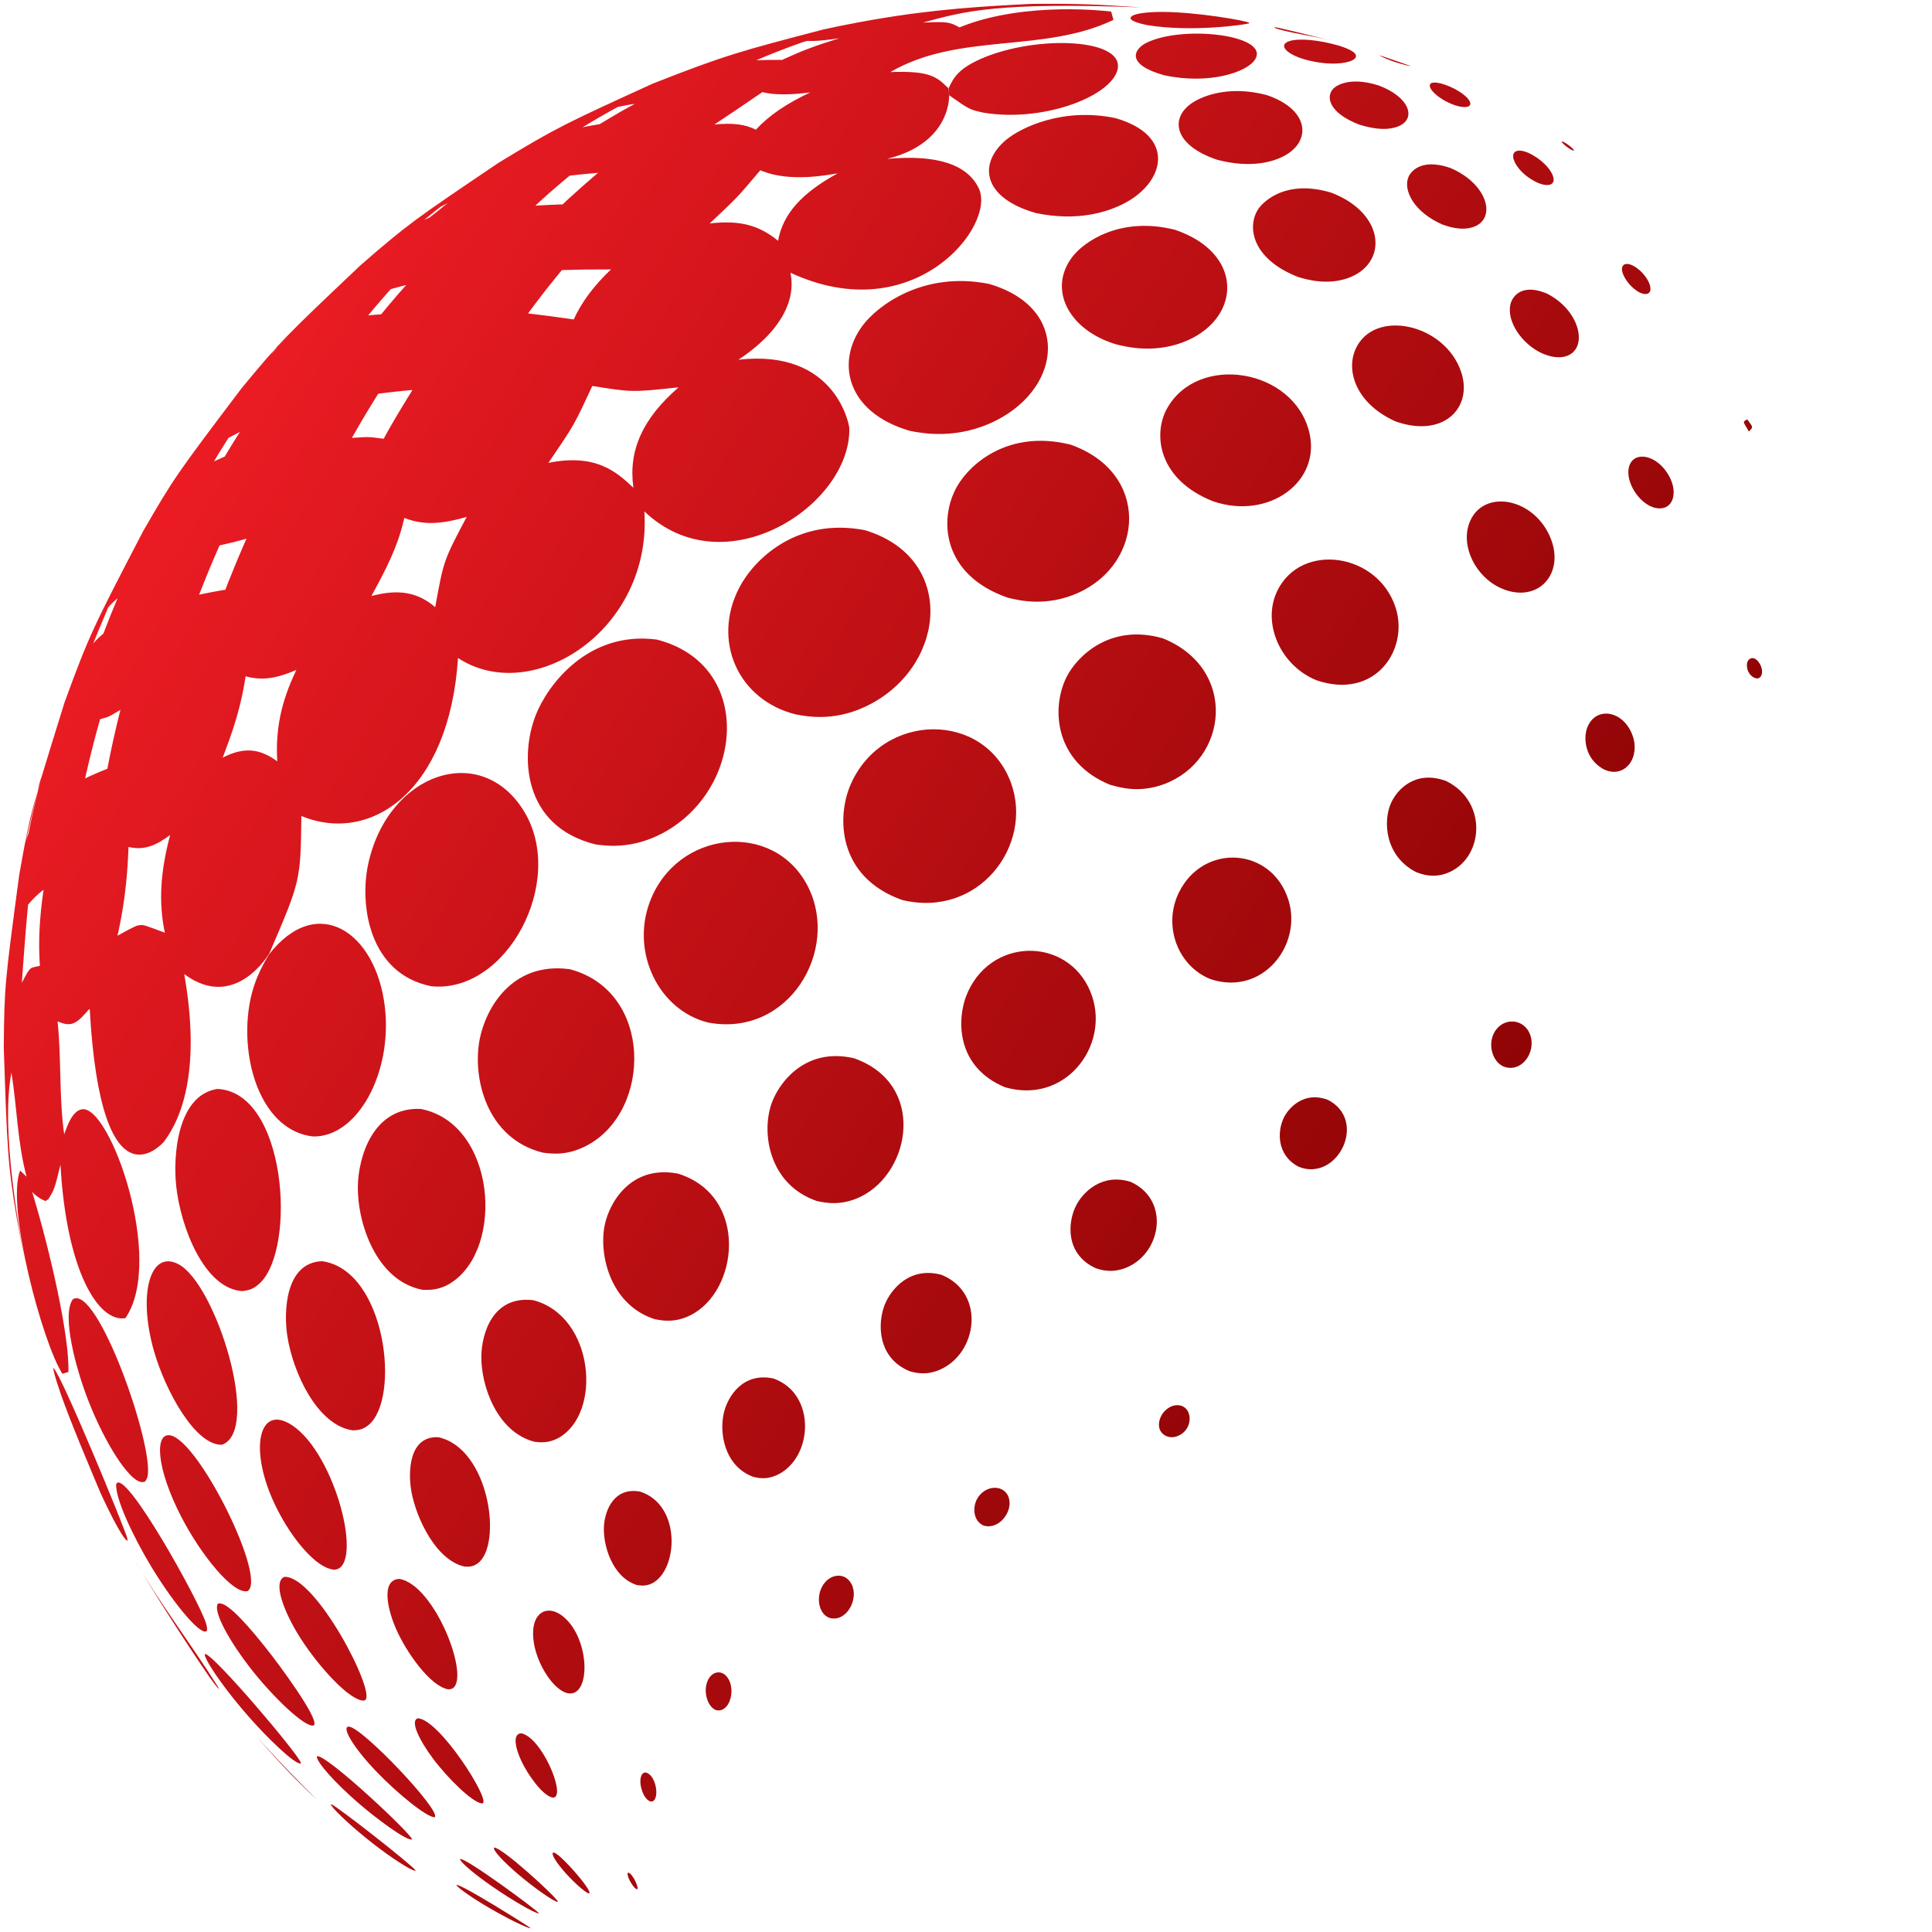 <svg xmlns="http://www.w3.org/2000/svg" xmlns:xlink="http://www.w3.org/1999/xlink" id="Layer_1" x="0px" y="0px" viewBox="0 0 512 512" style="enable-background:new 0 0 512 512;" xml:space="preserve"><style type="text/css">			.st0{clip-path:url(#SVGID_00000166641454778808443960000002834669220998695835_);fill:url(#SVGID_00000101818303381555467280000011990868251918836384_);}</style><g>	<defs>		<path id="SVGID_1_" d="M6.98,336.43c-0.16-0.83-0.3-1.63-0.45-2.44l0.51,2.76L6.98,336.43z M17.09,186.19   c6.55-17.95,7.63-20.02,20.83-45.4c8.21-14.22,8.88-15.11,26.08-37.87c10.46-12.65,11.26-13.4,31.61-32.69   c12.71-11.01,14.05-11.91,36.49-27.07c15.29-9.31,17.71-10.41,40.89-21c19.08-7.51,23.06-8.55,45.18-14.34   c1.41-0.31,2.78-0.6,4.14-0.88l-0.9,0.17c0.24-0.05,0.82-0.16,1.61-0.31c2.84-0.58,5.58-1.09,8.22-1.55   c1.73-0.32,3.01-0.56,3.03-0.57l-2.74,0.52c16.67-2.87,29.63-3.55,41.33-4.15l0.9-0.03c13.21-0.07,16.48,0.15,28.66,0.94   c-38-1.42-46.75,0.98-57.83,4.03c6.69-0.33,7.15-0.09,9.69,1.27c17.4-7.13,39.97-4.22,40.19-4.19c0.18,0.66,0.43,1.54,0.61,2.2   c-18.7,8.95-40.83,3.2-59.13,13.83c10.56-0.42,12.36,1.33,15.34,4.24l0.24,1.69c0,0,0.88,12.8-16.46,17.08   c13.13-1.21,21.32,1.43,24.34,7.85c4.65,9.87-17.25,37.5-49.92,22.32c-0.12,0.43,3.85,11.3-13.78,23.05   c25.71-2.94,29.35,17.24,29.37,18.15c0.46,20.38-33.03,42.4-54.32,22.03c2.11,31.47-29.69,51.8-49.38,38.87   c-2.31,35.56-23.34,49.42-41.51,41.86c-0.21,17.16-0.21,17.16-8.45,36.33c-0.07,0.17-9.11,15.6-22.59,5.58   c4.38,24.95-0.48,37.89-5.33,44.35c-0.17,0.22-16.68,19.59-19.73-35.23c-3.31,3.86-4.65,5.11-8.51,3.4   c1.05,9.95,0.35,20.01,1.75,29.94c0.88-2.48,2.21-6.22,4.71-6.64c7.46-1.26,22.05,40.12,11.52,55.35   c-7.19,1.23-15.66-12.6-17.21-40.66c-1.61,6.55-1.61,6.55-3.21,9.12c0,0,0,0.01-0.01,0.01c0,0-0.01,0-0.73,0.49   c-1.22-0.41-2.72-1.45-3.56-2.43c4.94,16.17,10.01,39.02,9.59,47.74c-0.47,0.14-1.1,0.34-1.57,0.48   c-5.26-8.13-14.99-44.31-11.21-53.87c0.52,0.5,1.2,1.15,1.72,1.64c-2.45-9.04-2.52-18.42-4.03-27.59   c-1.9,9.92-0.71,26.67,3.51,49.76l-2.07-11.12C2.03,308.61,1.87,303.86,1,277.56c0.16-16.26,0.23-16.81,4.11-45.82   c1.76-9.87,2.52-13.96,4.82-22.05l-3.2,13.72c0-0.01,0.01-0.03,0.01-0.04c0.01-0.05,0.03-0.09,0.04-0.14   c0.01-0.05,0.02-0.09,0.04-0.14c0.01-0.05,0.03-0.09,0.04-0.14c0.01-0.05,0.03-0.09,0.04-0.14c0.01-0.05,0.03-0.09,0.04-0.14   c0.01-0.05,0.03-0.09,0.04-0.14c0.01-0.05,0.03-0.09,0.04-0.14c0.01-0.05,0.03-0.09,0.04-0.14c0.01-0.05,0.03-0.09,0.04-0.14   c0.02-0.05,0.03-0.09,0.05-0.14c0.01-0.04,0.03-0.09,0.05-0.14c0.02-0.05,0.03-0.09,0.05-0.14c0.02-0.05,0.03-0.09,0.05-0.14   c0.02-0.04,0.03-0.09,0.05-0.13c0.02-0.04,0.04-0.09,0.05-0.13c0.02-0.04,0.04-0.09,0.05-0.14c0.02-0.04,0.04-0.09,0.05-0.13   c0.02-0.04,0.04-0.09,0.05-0.13c1.06-5.3,2.06-9.62,3.41-14.81C12.4,201.29,14.32,195.1,17.09,186.19z M222,45.93   c-3.47,0.61-12.7,2.24-19.83-0.53c-0.2-0.08-0.47-0.2-0.68-0.28c-6.13,7.26-6.13,7.26-13.41,14.09c7.91-0.89,12.99,0.4,18.12,4.6   C207.47,56.75,212.34,51.24,222,45.93z M200.4,15.97c2.1-0.08,4.26-0.11,6.41-0.1c0.14,0,0.33,0.04,0.46,0   c0.25-0.07,0.56-0.25,0.8-0.36c4.67-2.12,7.26-3.14,14.37-5.38c-2.82,0.42-6.03,0.84-8.43,0.71   C213.46,10.82,206.67,13.29,200.4,15.97z M189.33,32.99c4.95-0.46,8.13-0.06,10.98,1.38c3.49-3.76,7.94-6.81,14.41-9.88   c-2.2,0.27-8.03,1-12.23,0.02c-0.13-0.03-0.3-0.07-0.43-0.11C194.63,29.46,194.63,29.46,189.33,32.99z M145.34,122.66   c12.72-2.55,18.16,2.52,22.52,6.6c-1.39-9.85,2.41-18.31,11.97-26.61c-12.36,1.32-12.36,1.32-22.86-0.37   c-4.76,10.25-4.76,10.25-10.71,19.01C145.98,121.7,145.62,122.25,145.34,122.66z M148.91,71.57c-0.19,0.23-0.38,0.46-0.58,0.7   c-0.19,0.23-0.38,0.47-0.57,0.7c-0.19,0.24-0.38,0.47-0.57,0.71c-0.19,0.24-0.39,0.48-0.58,0.71c-0.19,0.24-0.38,0.48-0.58,0.72   c-0.19,0.24-0.38,0.48-0.58,0.72c-0.19,0.24-0.38,0.48-0.57,0.73c-0.19,0.24-0.38,0.48-0.57,0.73c-0.19,0.24-0.38,0.48-0.57,0.73   c-0.19,0.24-0.38,0.48-0.56,0.73c-0.19,0.24-0.37,0.48-0.56,0.73c-0.18,0.24-0.37,0.48-0.55,0.73c-0.18,0.24-0.36,0.48-0.54,0.72   c-0.18,0.24-0.36,0.48-0.54,0.72c-0.18,0.24-0.35,0.47-0.53,0.71c-0.17,0.24-0.35,0.47-0.52,0.7c4.21,0.49,7.71,0.96,12.1,1.6   c2.07-4.57,5.3-8.91,9.88-13.26C157.15,71.38,153.37,71.43,148.91,71.57z M154.38,33.74c0.09-0.02,0.19-0.04,0.28-0.06   c0.09-0.02,0.19-0.04,0.28-0.06c0.09-0.02,0.19-0.04,0.28-0.06c0.09-0.02,0.19-0.04,0.28-0.06c0.09-0.02,0.18-0.04,0.28-0.05   c0.09-0.02,0.19-0.04,0.28-0.05c0.09-0.02,0.19-0.04,0.28-0.05c0.09-0.02,0.18-0.03,0.28-0.05c0.09-0.02,0.19-0.04,0.28-0.05   c0.1-0.02,0.19-0.03,0.28-0.05c0.09-0.02,0.19-0.04,0.28-0.05c0.09-0.02,0.19-0.03,0.29-0.05c0.09-0.02,0.19-0.03,0.29-0.05   c0.1-0.02,0.19-0.04,0.29-0.05c0.1-0.02,0.2-0.03,0.29-0.05c0.1-0.02,0.2-0.03,0.3-0.05c0.1-0.06,0.2-0.12,0.3-0.18   c0.1-0.06,0.2-0.12,0.3-0.18c0.1-0.06,0.2-0.12,0.3-0.18c0.1-0.06,0.2-0.12,0.3-0.18c0.1-0.06,0.2-0.12,0.3-0.18   c0.1-0.06,0.2-0.12,0.3-0.18c0.1-0.06,0.2-0.12,0.3-0.18c0.1-0.06,0.2-0.12,0.29-0.17c0.1-0.06,0.2-0.12,0.29-0.18   c0.1-0.06,0.2-0.12,0.29-0.17c0.1-0.06,0.19-0.12,0.29-0.17c0.1-0.06,0.19-0.12,0.29-0.17c0.1-0.06,0.19-0.12,0.29-0.17   c0.1-0.06,0.19-0.11,0.29-0.17c0.1-0.06,0.19-0.11,0.29-0.17c0.1-0.06,0.19-0.11,0.29-0.17c0.1-0.06,0.19-0.11,0.29-0.17   c0.1-0.06,0.19-0.11,0.29-0.17c0.1-0.06,0.19-0.11,0.29-0.17c0.1-0.05,0.19-0.11,0.29-0.16c0.09-0.06,0.19-0.11,0.29-0.17   c0.1-0.06,0.19-0.11,0.29-0.16c0.1-0.05,0.19-0.11,0.29-0.16c0.1-0.05,0.19-0.11,0.29-0.16c0.1-0.05,0.19-0.11,0.29-0.16   c0.1-0.06,0.19-0.11,0.29-0.16c0.1-0.05,0.19-0.11,0.29-0.16c0.1-0.05,0.19-0.11,0.29-0.16c0.1-0.05,0.19-0.11,0.29-0.16   c0.1-0.05,0.2-0.11,0.29-0.16c0.1-0.05,0.19-0.11,0.29-0.16c0.1-0.05,0.19-0.11,0.29-0.16c-0.1,0.02-0.2,0.03-0.3,0.05   c-0.1,0.02-0.2,0.03-0.3,0.05c-0.1,0.02-0.2,0.03-0.29,0.05c-0.1,0.02-0.2,0.03-0.29,0.05c-0.1,0.02-0.19,0.04-0.29,0.05   c-0.1,0.02-0.19,0.04-0.29,0.05c-0.09,0.02-0.19,0.04-0.29,0.05c-0.1,0.02-0.19,0.04-0.29,0.05c-0.09,0.02-0.19,0.04-0.28,0.06   c-0.09,0.02-0.19,0.04-0.28,0.05c-0.09,0.02-0.19,0.04-0.28,0.06c-0.09,0.02-0.19,0.04-0.28,0.06c-0.09,0.02-0.19,0.04-0.28,0.06   c-0.09,0.02-0.19,0.04-0.28,0.06c-0.09,0.02-0.19,0.04-0.28,0.06c-0.09,0.02-0.18,0.04-0.28,0.06   C160.43,30.13,157.55,31.8,154.38,33.74z M141.88,54.51c0.15-0.01,0.3-0.02,0.45-0.03c0.15-0.01,0.3-0.02,0.45-0.03   c0.15-0.01,0.3-0.02,0.45-0.03c0.15-0.01,0.3-0.02,0.45-0.03c0.15-0.01,0.3-0.02,0.45-0.02c0.15-0.01,0.3-0.02,0.45-0.02   c0.15-0.01,0.3-0.02,0.45-0.02c0.15-0.01,0.3-0.01,0.45-0.02c0.15-0.01,0.3-0.01,0.45-0.02c0.15-0.01,0.3-0.01,0.45-0.02   c0.15-0.01,0.3-0.01,0.45-0.02c0.15-0.01,0.3-0.01,0.45-0.02c0.15,0,0.3-0.01,0.45-0.02c0.15-0.01,0.3-0.01,0.46-0.02   c0.15-0.01,0.3-0.01,0.46-0.01c0.15,0,0.31-0.01,0.46-0.01c0.09-0.09,0.19-0.18,0.28-0.27c0.09-0.09,0.19-0.18,0.28-0.26   c0.1-0.09,0.19-0.18,0.28-0.27c0.09-0.09,0.19-0.18,0.29-0.27c0.09-0.09,0.19-0.18,0.28-0.26c0.1-0.09,0.19-0.18,0.29-0.27   c0.1-0.09,0.19-0.17,0.29-0.26c0.1-0.09,0.19-0.18,0.29-0.26c0.1-0.09,0.19-0.18,0.29-0.26c0.1-0.09,0.19-0.17,0.29-0.26   c0.1-0.09,0.19-0.17,0.29-0.26c0.1-0.09,0.19-0.17,0.29-0.26c0.1-0.09,0.19-0.17,0.29-0.26c0.1-0.09,0.2-0.17,0.29-0.26   c0.1-0.09,0.2-0.17,0.29-0.26c0.1-0.09,0.19-0.18,0.29-0.26c0.1-0.09,0.2-0.17,0.29-0.26c0.1-0.09,0.2-0.17,0.29-0.26   c0.1-0.09,0.2-0.17,0.3-0.26c0.1-0.09,0.2-0.17,0.29-0.26c0.1-0.09,0.2-0.17,0.3-0.26c0.1-0.09,0.2-0.17,0.3-0.26   c0.1-0.09,0.2-0.17,0.3-0.26c0.1-0.09,0.2-0.17,0.3-0.26c0.1-0.09,0.2-0.17,0.3-0.26c0.1-0.09,0.2-0.17,0.3-0.26   c0.1-0.09,0.2-0.17,0.3-0.26c0.1-0.09,0.2-0.17,0.3-0.26c0.1-0.08,0.2-0.17,0.3-0.26c0.1-0.09,0.2-0.17,0.3-0.26   c0.1-0.09,0.2-0.17,0.31-0.26c0.1-0.09,0.21-0.17,0.31-0.26c-2.65,0.21-4.9,0.43-7.52,0.74c-0.2,0.16-0.4,0.32-0.59,0.49   c-0.2,0.16-0.39,0.32-0.59,0.49c-0.19,0.16-0.39,0.32-0.58,0.49c-0.19,0.16-0.38,0.32-0.58,0.49c-0.19,0.16-0.38,0.32-0.57,0.49   c-0.19,0.16-0.38,0.32-0.57,0.49c-0.19,0.16-0.38,0.33-0.57,0.49c-0.19,0.16-0.38,0.33-0.57,0.49c-0.19,0.16-0.38,0.33-0.57,0.49   c-0.19,0.16-0.38,0.33-0.56,0.5c-0.19,0.17-0.38,0.33-0.56,0.5c-0.19,0.17-0.37,0.33-0.56,0.5c-0.19,0.17-0.38,0.34-0.56,0.51   c-0.19,0.17-0.38,0.34-0.56,0.51c-0.19,0.17-0.38,0.34-0.57,0.52C142.26,54.16,142.07,54.34,141.88,54.51z M98.43,157.95   c7.21-1.91,12.27-1.03,16.9,2.96c2.26-12.43,2.26-12.43,8.36-23.94c-7.09,2.08-11.73,2.16-16.53,0.29   c-1.28,5.41-2.93,10.09-8.02,19.37C98.94,157.03,98.65,157.56,98.43,157.95z M73.48,201.77c-0.5-8.54,1.01-15.78,5.06-24.23   c-5.49,2.37-9.26,2.84-13.45,1.68c-0.73,4.68-1.83,10.48-5.56,20.2c-0.16,0.41-0.37,0.96-0.53,1.37   C64.51,197.97,68.7,198.25,73.48,201.77z M109.28,103.34c-3.22,0.3-5.92,0.59-9.03,0.99c-0.16,0.25-0.31,0.49-0.47,0.74   c-0.15,0.25-0.31,0.49-0.46,0.74c-0.15,0.25-0.3,0.49-0.46,0.74c-0.15,0.24-0.3,0.49-0.45,0.74c-0.15,0.24-0.3,0.49-0.45,0.73   c-0.15,0.24-0.29,0.49-0.44,0.73c-0.15,0.24-0.29,0.48-0.44,0.73c-0.14,0.24-0.29,0.49-0.44,0.73c-0.14,0.24-0.29,0.49-0.43,0.73   c-0.14,0.24-0.29,0.48-0.43,0.73c-0.14,0.24-0.28,0.48-0.43,0.73c-0.14,0.24-0.28,0.48-0.42,0.73c-0.14,0.24-0.28,0.48-0.42,0.73   c-0.14,0.24-0.28,0.48-0.42,0.73c-0.14,0.24-0.28,0.48-0.41,0.73c-0.14,0.24-0.27,0.49-0.41,0.73c4.47-0.31,4.47-0.31,8.41,0.23   c0.08-0.15,0.16-0.29,0.24-0.44c0.08-0.15,0.16-0.29,0.24-0.44c0.08-0.14,0.16-0.29,0.24-0.43c0.08-0.14,0.16-0.29,0.24-0.43   c0.08-0.14,0.16-0.28,0.24-0.43c0.08-0.14,0.16-0.28,0.24-0.43c0.08-0.14,0.16-0.28,0.24-0.42c0.08-0.14,0.16-0.28,0.24-0.42   c0.08-0.14,0.16-0.28,0.24-0.42c0.08-0.14,0.16-0.28,0.24-0.41c0.08-0.14,0.16-0.28,0.24-0.41c0.08-0.14,0.16-0.27,0.24-0.41   c0.08-0.14,0.16-0.27,0.24-0.41c0.08-0.14,0.16-0.27,0.24-0.41c0.08-0.14,0.16-0.27,0.24-0.4c0.08-0.13,0.16-0.27,0.24-0.4   c0.08-0.13,0.16-0.27,0.24-0.4c0.08-0.13,0.16-0.27,0.24-0.4c0.08-0.13,0.16-0.26,0.23-0.4c0.08-0.13,0.16-0.26,0.24-0.39   c0.08-0.13,0.16-0.26,0.23-0.39c0.08-0.13,0.16-0.26,0.24-0.39c0.08-0.13,0.16-0.26,0.24-0.39c0.08-0.13,0.16-0.26,0.24-0.39   c0.08-0.13,0.16-0.26,0.24-0.39c0.08-0.13,0.16-0.26,0.24-0.39c0.08-0.13,0.16-0.26,0.24-0.39c0.08-0.13,0.16-0.25,0.24-0.38   c0.08-0.13,0.16-0.25,0.24-0.38c0.08-0.13,0.16-0.25,0.24-0.38c0.08-0.13,0.16-0.25,0.24-0.38   C109.12,103.6,109.2,103.47,109.28,103.34z M112.46,58.25c0.03-0.02,0.06-0.03,0.09-0.04c0.03-0.01,0.06-0.03,0.09-0.04   c0.03-0.01,0.06-0.03,0.09-0.04c0.03-0.01,0.06-0.03,0.09-0.04c0.03-0.01,0.06-0.03,0.09-0.04c0.03-0.01,0.06-0.02,0.09-0.04   c0.03-0.01,0.06-0.02,0.09-0.04c0.03-0.01,0.06-0.02,0.09-0.04c0.03-0.01,0.06-0.02,0.09-0.04c0.03-0.01,0.06-0.02,0.09-0.04   c0.03-0.01,0.06-0.02,0.09-0.04c0.03-0.01,0.06-0.02,0.09-0.04c0.03-0.01,0.06-0.02,0.09-0.04c0.03-0.01,0.06-0.02,0.09-0.04   c0.03-0.01,0.06-0.02,0.09-0.04c0.03-0.01,0.06-0.02,0.09-0.04c0.05-0.04,0.09-0.08,0.14-0.11c0.05-0.04,0.09-0.08,0.14-0.11   c0.05-0.04,0.09-0.08,0.14-0.11c0.05-0.04,0.09-0.08,0.14-0.11c0.05-0.04,0.09-0.08,0.14-0.11c0.05-0.04,0.09-0.07,0.14-0.11   c0.05-0.04,0.09-0.07,0.14-0.11c0.05-0.04,0.09-0.07,0.14-0.11c0.05-0.04,0.09-0.07,0.14-0.11c0.05-0.04,0.09-0.07,0.14-0.11   c0.05-0.04,0.09-0.07,0.14-0.11c0.05-0.04,0.09-0.07,0.14-0.11c0.05-0.04,0.09-0.08,0.14-0.11c0.05-0.04,0.09-0.08,0.14-0.11   c0.05-0.04,0.09-0.08,0.14-0.11c0.05-0.04,0.1-0.08,0.14-0.12c0.05-0.04,0.09-0.08,0.14-0.11c0.05-0.04,0.1-0.08,0.14-0.12   c0.05-0.04,0.1-0.08,0.15-0.12c0.05-0.04,0.1-0.08,0.15-0.12c0.05-0.04,0.1-0.08,0.15-0.12c0.05-0.04,0.1-0.08,0.15-0.12   c0.05-0.04,0.1-0.08,0.15-0.12c0.05-0.04,0.1-0.08,0.15-0.12c0.05-0.04,0.1-0.08,0.16-0.12c0.05-0.04,0.11-0.08,0.16-0.13   c0.05-0.04,0.11-0.08,0.16-0.13c0.05-0.04,0.11-0.09,0.16-0.13c0.06-0.04,0.11-0.09,0.17-0.13c0.06-0.04,0.11-0.09,0.17-0.13   c0.06-0.04,0.11-0.09,0.17-0.13c0.06-0.05,0.11-0.09,0.17-0.14c-0.86,0.42-1.34,0.67-1.83,0.92c-0.1,0.08-0.2,0.16-0.3,0.24   c-0.1,0.08-0.2,0.16-0.3,0.23c-0.1,0.08-0.19,0.15-0.29,0.23c-0.1,0.07-0.19,0.15-0.28,0.22c-0.09,0.07-0.18,0.15-0.28,0.22   c-0.09,0.07-0.18,0.14-0.27,0.22c-0.09,0.07-0.18,0.14-0.27,0.21c-0.09,0.07-0.18,0.14-0.26,0.21c-0.09,0.07-0.18,0.14-0.26,0.21   c-0.09,0.07-0.17,0.14-0.26,0.21c-0.09,0.07-0.17,0.14-0.26,0.21c-0.09,0.07-0.17,0.14-0.26,0.21c-0.09,0.07-0.17,0.14-0.26,0.21   c-0.09,0.07-0.17,0.14-0.26,0.21c-0.09,0.07-0.18,0.14-0.26,0.21C112.63,58.1,112.54,58.18,112.46,58.25z M97.57,83.58   c0.85-0.09,1.77-0.17,3.45-0.29c0.14-0.17,0.27-0.33,0.41-0.5c0.14-0.17,0.27-0.33,0.41-0.49c0.13-0.16,0.27-0.32,0.4-0.49   c0.13-0.16,0.27-0.32,0.4-0.48c0.13-0.16,0.27-0.32,0.4-0.48c0.14-0.16,0.27-0.32,0.41-0.48c0.14-0.16,0.27-0.32,0.41-0.48   c0.13-0.16,0.27-0.32,0.41-0.48c0.14-0.16,0.27-0.32,0.41-0.48c0.14-0.16,0.27-0.32,0.41-0.48c0.14-0.16,0.28-0.32,0.41-0.48   c0.14-0.16,0.28-0.32,0.42-0.48c0.14-0.16,0.28-0.32,0.43-0.48c0.14-0.16,0.29-0.32,0.43-0.49c0.15-0.16,0.29-0.33,0.44-0.49   c0.15-0.17,0.29-0.33,0.44-0.5c-1.38,0.34-2.49,0.64-4.09,1.09c-0.14,0.15-0.27,0.3-0.41,0.45c-0.13,0.15-0.27,0.3-0.4,0.45   c-0.13,0.15-0.26,0.3-0.39,0.45c-0.13,0.15-0.26,0.29-0.39,0.44c-0.13,0.15-0.26,0.29-0.38,0.44c-0.13,0.14-0.25,0.29-0.38,0.44   c-0.13,0.14-0.25,0.29-0.38,0.43c-0.12,0.14-0.25,0.29-0.37,0.43c-0.12,0.14-0.25,0.29-0.37,0.43c-0.12,0.14-0.25,0.29-0.37,0.43   c-0.12,0.14-0.24,0.28-0.37,0.43c-0.12,0.14-0.24,0.29-0.36,0.43c-0.12,0.14-0.24,0.28-0.36,0.43c-0.12,0.14-0.24,0.29-0.36,0.43   c-0.12,0.14-0.24,0.29-0.36,0.43C97.8,83.29,97.68,83.44,97.57,83.58z M34.06,224.45c-0.23,5.96-0.72,13.25-2.6,22.07   c-0.09,0.44-0.22,1.02-0.32,1.45c4.99-2.73,4.99-2.73,6.2-2.81c0.78-0.05,0.78-0.05,6.34,2.01c-1.66-8.02-1.22-16.01,1.41-25.88   C41.45,223.98,38.33,225.45,34.06,224.45z M52.76,157.61c0.15-0.03,0.29-0.06,0.43-0.1c0.15-0.03,0.29-0.06,0.43-0.09   c0.14-0.03,0.29-0.06,0.44-0.09c0.14-0.03,0.29-0.06,0.44-0.09c0.15-0.03,0.29-0.06,0.44-0.09c0.15-0.03,0.29-0.06,0.44-0.09   c0.15-0.03,0.29-0.06,0.44-0.09c0.15-0.03,0.29-0.06,0.44-0.08c0.15-0.03,0.29-0.06,0.44-0.08c0.14-0.03,0.29-0.05,0.44-0.08   c0.14-0.03,0.29-0.05,0.43-0.08c0.14-0.03,0.29-0.05,0.43-0.08c0.15-0.02,0.29-0.05,0.43-0.08c0.14-0.02,0.29-0.05,0.43-0.07   c0.14-0.02,0.29-0.05,0.43-0.07c0.14-0.02,0.28-0.05,0.43-0.07c0.05-0.14,0.11-0.28,0.16-0.42c0.05-0.14,0.11-0.28,0.16-0.42   c0.05-0.14,0.11-0.28,0.16-0.42c0.05-0.14,0.11-0.28,0.16-0.42c0.05-0.14,0.11-0.28,0.17-0.42c0.06-0.14,0.11-0.28,0.17-0.42   c0.05-0.14,0.11-0.28,0.17-0.42c0.05-0.14,0.11-0.28,0.17-0.42c0.06-0.14,0.11-0.28,0.17-0.42c0.05-0.14,0.11-0.28,0.17-0.42   c0.05-0.14,0.11-0.28,0.17-0.42c0.06-0.14,0.11-0.28,0.17-0.42c0.06-0.14,0.11-0.28,0.17-0.42c0.06-0.14,0.11-0.28,0.17-0.42   c0.06-0.14,0.11-0.28,0.17-0.42c0.06-0.14,0.12-0.28,0.17-0.42c0.06-0.14,0.12-0.28,0.17-0.42c0.06-0.14,0.12-0.28,0.18-0.42   c0.06-0.14,0.11-0.28,0.17-0.42c0.06-0.14,0.12-0.28,0.18-0.42c0.06-0.14,0.12-0.28,0.18-0.42c0.06-0.14,0.12-0.28,0.18-0.42   c0.06-0.14,0.12-0.28,0.18-0.42c0.06-0.14,0.12-0.28,0.18-0.42c0.06-0.14,0.12-0.28,0.18-0.42c0.06-0.14,0.12-0.28,0.18-0.43   c0.06-0.14,0.12-0.28,0.18-0.43c0.06-0.14,0.12-0.29,0.19-0.43c0.06-0.14,0.12-0.29,0.19-0.43c0.06-0.14,0.13-0.29,0.19-0.43   c0.06-0.14,0.13-0.29,0.19-0.43c0.06-0.15,0.13-0.29,0.19-0.43c-3.8,1.03-3.8,1.03-7.13,1.76c-0.12,0.28-0.25,0.57-0.37,0.85   c-0.12,0.28-0.25,0.56-0.37,0.84c-0.12,0.28-0.24,0.56-0.36,0.83c-0.12,0.28-0.24,0.55-0.36,0.83c-0.12,0.27-0.23,0.55-0.35,0.82   c-0.11,0.27-0.23,0.54-0.34,0.81c-0.12,0.27-0.23,0.54-0.34,0.81c-0.11,0.27-0.22,0.54-0.34,0.81c-0.11,0.27-0.22,0.54-0.33,0.81   c-0.11,0.26-0.22,0.53-0.33,0.8c-0.11,0.27-0.22,0.54-0.32,0.8c-0.11,0.27-0.22,0.54-0.32,0.8c-0.11,0.27-0.21,0.53-0.32,0.8   c-0.11,0.27-0.21,0.54-0.32,0.8c-0.1,0.27-0.21,0.54-0.31,0.81C52.97,157.07,52.86,157.34,52.76,157.61z M71.86,93.83   c0.18-0.15,1.46-1.54,1.58-1.76c-0.01,0.01-0.02,0.02-0.03,0.02c-0.39,0.39-0.75,0.8-1.12,1.2   C72.03,93.57,71.86,93.83,71.86,93.83z M56.71,122.27c0.03-0.01,0.06-0.03,0.09-0.04c0.03-0.01,0.06-0.03,0.09-0.04   c0.03-0.01,0.06-0.03,0.09-0.04c0.03-0.01,0.06-0.03,0.09-0.04c0.03-0.01,0.06-0.03,0.09-0.04c0.03-0.01,0.06-0.03,0.09-0.04   c0.03-0.01,0.06-0.03,0.09-0.04c0.03-0.01,0.06-0.03,0.09-0.04c0.03-0.01,0.06-0.03,0.08-0.04c0.03-0.01,0.06-0.02,0.09-0.04   c0.03-0.01,0.06-0.02,0.09-0.04c0.03-0.01,0.06-0.02,0.09-0.04c0.03-0.01,0.06-0.03,0.09-0.04c0.03-0.01,0.06-0.03,0.09-0.04   c0.03-0.01,0.06-0.02,0.09-0.04c0.03-0.01,0.06-0.03,0.09-0.04c0.03-0.01,0.06-0.02,0.09-0.04c0.03-0.01,0.06-0.03,0.09-0.04   c0.03-0.01,0.06-0.02,0.09-0.04c0.03-0.01,0.06-0.03,0.09-0.04c0.03-0.01,0.06-0.03,0.09-0.04c0.03-0.01,0.06-0.02,0.09-0.04   c0.03-0.01,0.06-0.02,0.08-0.04c0.03-0.01,0.06-0.02,0.09-0.04c0.03-0.01,0.06-0.03,0.09-0.04c0.03-0.01,0.06-0.02,0.09-0.04   c0.03-0.01,0.06-0.02,0.09-0.04c0.03-0.01,0.06-0.02,0.09-0.04c0.03-0.01,0.06-0.02,0.09-0.04c0.03-0.01,0.06-0.02,0.09-0.04   c0.03-0.01,0.06-0.02,0.09-0.03c0.03-0.01,0.06-0.02,0.09-0.04c0.08-0.14,0.16-0.27,0.24-0.41c0.08-0.13,0.16-0.27,0.24-0.4   c0.08-0.13,0.16-0.27,0.24-0.4c0.08-0.13,0.16-0.27,0.24-0.4c0.08-0.13,0.16-0.27,0.24-0.4c0.08-0.13,0.16-0.27,0.24-0.4   c0.08-0.13,0.16-0.27,0.25-0.4c0.08-0.13,0.16-0.27,0.25-0.4c0.08-0.13,0.17-0.27,0.25-0.4c0.08-0.14,0.17-0.27,0.25-0.4   c0.09-0.14,0.17-0.27,0.25-0.41c0.09-0.14,0.17-0.27,0.26-0.41c0.09-0.14,0.18-0.28,0.26-0.41c0.09-0.14,0.18-0.28,0.26-0.42   c0.09-0.14,0.18-0.28,0.27-0.42c0.09-0.14,0.18-0.29,0.27-0.43c-0.38,0.19-1.54,0.75-3.01,1.55c-0.08,0.13-0.16,0.25-0.24,0.38   c-0.08,0.12-0.16,0.25-0.24,0.37c-0.08,0.12-0.16,0.24-0.23,0.37c-0.08,0.12-0.15,0.24-0.23,0.37c-0.08,0.12-0.16,0.25-0.23,0.37   c-0.08,0.12-0.15,0.24-0.23,0.37c-0.08,0.12-0.15,0.25-0.23,0.37c-0.08,0.12-0.15,0.25-0.23,0.37c-0.08,0.12-0.16,0.25-0.23,0.37   c-0.08,0.13-0.16,0.25-0.24,0.38c-0.08,0.13-0.16,0.26-0.24,0.38c-0.08,0.13-0.16,0.26-0.24,0.4c-0.08,0.13-0.16,0.27-0.24,0.4   c-0.08,0.14-0.16,0.27-0.25,0.41c-0.09,0.14-0.17,0.28-0.25,0.42C56.88,121.99,56.8,122.13,56.71,122.27z M26.52,190.61   c-0.64,2.27-2.14,7.58-3.76,14.74c-0.06,0.29-0.15,0.67-0.22,0.96c0.06-0.03,0.11-0.06,0.17-0.09c0.06-0.03,0.11-0.06,0.17-0.08   c0.06-0.03,0.12-0.06,0.17-0.08c0.06-0.03,0.11-0.06,0.17-0.09c0.06-0.03,0.12-0.05,0.17-0.08c0.06-0.03,0.12-0.06,0.17-0.08   c0.06-0.03,0.12-0.06,0.17-0.08c0.06-0.03,0.12-0.05,0.18-0.08c0.06-0.03,0.12-0.05,0.18-0.08c0.06-0.03,0.12-0.05,0.18-0.08   c0.06-0.03,0.12-0.05,0.18-0.08c0.06-0.03,0.12-0.06,0.18-0.08c0.06-0.03,0.12-0.05,0.18-0.08c0.06-0.03,0.12-0.05,0.18-0.08   c0.06-0.03,0.12-0.05,0.18-0.08c0.06-0.03,0.12-0.05,0.18-0.08c0.06-0.03,0.12-0.05,0.19-0.08c0.06-0.03,0.12-0.05,0.18-0.08   c0.06-0.03,0.12-0.05,0.19-0.08c0.06-0.03,0.12-0.05,0.19-0.08c0.07-0.03,0.13-0.05,0.19-0.08c0.06-0.03,0.13-0.05,0.19-0.08   c0.06-0.03,0.13-0.05,0.19-0.08c0.06-0.03,0.13-0.05,0.19-0.08c0.06-0.03,0.13-0.05,0.19-0.08c0.06-0.03,0.13-0.05,0.19-0.08   c0.06-0.03,0.13-0.05,0.2-0.08c0.06-0.03,0.13-0.05,0.2-0.08c0.07-0.03,0.13-0.05,0.2-0.08c0.07-0.03,0.13-0.05,0.2-0.08   c0.07-0.03,0.13-0.05,0.2-0.08c0.07-0.02,0.14-0.05,0.2-0.08c1.08-5.58,2.08-10.11,3.47-15.63c-1.01,0.59-1.99,1.24-3.04,1.76   c0,0-0.01,0-0.01,0c0,0-0.01,0-0.01,0c0,0-0.01,0-0.01,0.01C28.09,190.19,27.3,190.37,26.52,190.61z M7.44,239.73   c-0.63,6.25-1.53,18.85-1.57,19.47c-0.02,0.38-0.05,0.87-0.07,1.25c1.34-2.6,1.48-2.88,2.15-3.63c0,0,0.01,0,0.01-0.01   c0,0,0,0,0.01,0c0,0,0,0,0.03-0.03c0.44-0.38,0.44-0.38,2.57-0.82c-0.43-6.44-0.15-12.28,0.97-20.18c-0.1,0.08-0.2,0.16-0.3,0.24   c-0.1,0.08-0.2,0.16-0.3,0.24c-0.1,0.08-0.19,0.16-0.29,0.24c-0.09,0.08-0.19,0.16-0.28,0.24c-0.09,0.08-0.18,0.16-0.28,0.25   c-0.09,0.08-0.18,0.16-0.27,0.25c-0.09,0.08-0.18,0.16-0.26,0.25c-0.09,0.08-0.17,0.16-0.26,0.25c-0.08,0.08-0.17,0.16-0.25,0.25   c-0.08,0.08-0.17,0.16-0.25,0.25c-0.08,0.08-0.16,0.17-0.24,0.25c-0.08,0.08-0.16,0.17-0.23,0.25c-0.08,0.08-0.15,0.17-0.23,0.25   c-0.07,0.08-0.15,0.17-0.22,0.25c-0.07,0.08-0.15,0.17-0.22,0.25C7.59,239.56,7.51,239.65,7.44,239.73z M24.94,169.96   c-0.07,0.17-0.16,0.4-0.23,0.58c0.03-0.03,0.06-0.06,0.08-0.09c0.03-0.03,0.06-0.06,0.08-0.09c0.03-0.03,0.05-0.06,0.08-0.09   c0.03-0.03,0.05-0.06,0.08-0.09c0.03-0.03,0.06-0.06,0.08-0.09c0.03-0.03,0.05-0.06,0.08-0.09c0.03-0.03,0.06-0.06,0.08-0.09   c0.03-0.03,0.06-0.06,0.08-0.09c0.03-0.03,0.06-0.06,0.08-0.09c0.03-0.03,0.06-0.06,0.08-0.08c0.03-0.03,0.05-0.06,0.08-0.09   c0.03-0.03,0.05-0.06,0.08-0.08c0.03-0.03,0.06-0.06,0.08-0.09c0.03-0.03,0.05-0.05,0.08-0.08c0.03-0.03,0.06-0.06,0.08-0.08   c0.03-0.03,0.06-0.06,0.09-0.08c0.03-0.03,0.06-0.05,0.08-0.08c0.03-0.03,0.06-0.05,0.09-0.08c0.03-0.03,0.06-0.05,0.08-0.08   s0.06-0.05,0.09-0.08c0.03-0.03,0.06-0.05,0.09-0.08c0.03-0.03,0.06-0.05,0.09-0.08c0.03-0.02,0.06-0.05,0.09-0.08   c0.03-0.03,0.06-0.05,0.09-0.08c0.03-0.03,0.06-0.05,0.09-0.08c0.03-0.03,0.06-0.05,0.09-0.08c0.03-0.03,0.06-0.05,0.09-0.08   c0.03-0.03,0.06-0.05,0.09-0.08c0.03-0.03,0.06-0.05,0.09-0.08c0.03-0.03,0.06-0.05,0.09-0.08c0.03-0.03,0.06-0.05,0.09-0.08   c0.03-0.03,0.06-0.05,0.09-0.08c1.26-3.32,2.34-6.02,3.74-9.32c-0.06,0.05-0.11,0.1-0.17,0.15c-0.06,0.05-0.11,0.09-0.16,0.14   c-0.05,0.05-0.11,0.1-0.16,0.14c-0.05,0.05-0.1,0.1-0.16,0.14c-0.05,0.05-0.1,0.1-0.16,0.14c-0.05,0.05-0.1,0.09-0.15,0.14   c-0.05,0.05-0.1,0.1-0.15,0.15c-0.05,0.05-0.1,0.1-0.15,0.14c-0.05,0.05-0.1,0.1-0.15,0.15c-0.05,0.05-0.1,0.1-0.15,0.15   c-0.05,0.05-0.1,0.1-0.15,0.15c-0.05,0.05-0.1,0.1-0.15,0.15c-0.05,0.05-0.1,0.1-0.15,0.15c-0.05,0.05-0.1,0.1-0.15,0.16   c-0.05,0.05-0.1,0.11-0.15,0.16c-0.05,0.05-0.1,0.11-0.15,0.16C28.14,162.32,26.71,165.55,24.94,169.96z M11.07,205.74   c-0.03,0.08-0.06,0.17-0.1,0.25c-0.03,0.08-0.06,0.17-0.09,0.26c-0.03,0.08-0.06,0.17-0.09,0.25c-0.03,0.09-0.06,0.17-0.09,0.25   c-0.03,0.08-0.05,0.17-0.08,0.25c-0.03,0.08-0.05,0.17-0.08,0.25c-0.02,0.08-0.05,0.17-0.08,0.25c-0.02,0.08-0.05,0.17-0.07,0.25   c-0.02,0.08-0.05,0.17-0.07,0.25c0,0.01-0.01,0.02-0.01,0.03l-0.38,1.63c0.32-1.12,0.66-2.3,1.05-3.6   C11.01,205.97,11.04,205.86,11.07,205.74z M296.03,18.89c2.95-8.82-21.43-9.74-36.05-3.31c-6.2,2.73-7.36,5.2-8.59,7.82   c0.04,0.7,0.08,1.16,0.18,1.87c5.37,3.78,5.37,3.78,9.14,4.6C276.16,32.41,293.71,25.84,296.03,18.89z M97.57,229.01   c-2.32,10.74,0.16,29.02,16.7,32.35c19.99,2.05,35.88-27.81,24.64-46.3C127.55,196.38,102.82,204.72,97.57,229.01z M65.86,267.87   c-1.87,14.85,4.12,31.8,17.04,33.3c11.67,0.34,21.13-16.62,19.1-34.24c-2.3-19.98-17.94-30.5-30.78-13.9l0,0v0l0.02-0.02   C69.57,255.83,66.78,260.54,65.86,267.87z M174.09,169.5c-0.01,0-0.03,0-0.04-0.01c-18.24-2.38-28.96,12.07-32.08,20.04   c-4.19,10.7-3.57,29.46,15.9,34.26c2.91,0.39,9.72,1.3,17.82-3.04C197.23,209.22,199.89,176.13,174.09,169.5z M228.6,86.28   c-7.12,9.53-4.4,22.91,12.43,27.88c3.13,0.63,12.65,2.54,23.07-2.79c17.5-8.95,19.48-29.89-2-36.13c-0.01,0-0.01,0-0.01,0   c0,0-0.01,0-0.09-0.02C244.67,71.8,232.58,80.96,228.6,86.28z M57.61,288.58C57.6,288.58,57.6,288.58,57.61,288.58   c-0.01,0-0.01,0-0.06,0.01c-10.47,1.67-11.7,17.4-10.88,25.48c1.11,11.01,7.48,27.55,17.62,28.09c1.57-0.24,2.92-0.44,4.75-2.27   C78.58,330.35,75.84,289.38,57.61,288.58C57.61,288.58,57.61,288.58,57.61,288.58z M274.56,56.47   C274.56,56.47,274.56,56.47,274.56,56.47C274.57,56.47,274.57,56.47,274.56,56.47L274.56,56.47c0.01,0,0.01,0,0.01,0c0,0,0,0,0,0   l0,0c0,0,0,0,0,0c0,0,0,0,0,0c10.98,2.27,18.87-0.2,23.55-2.67c10.6-5.59,13.66-17.89-2.59-22.52c0,0,0,0-0.01,0c0,0,0,0,0,0   c0,0,0,0-0.01,0c0,0,0,0-0.01,0c0,0,0,0,0,0c0,0,0,0,0,0c0,0-0.01,0-0.01,0c0,0,0,0-0.01,0c-13.81-2.86-24.87,2.5-28.79,5.73   C259.25,43.17,260.13,52.36,274.56,56.47z M19.31,344.31C19.31,344.31,19.31,344.31,19.31,344.31L19.31,344.31   C19.31,344.31,19.31,344.31,19.31,344.31C19.31,344.32,19.31,344.32,19.31,344.31L19.31,344.31L19.31,344.31L19.31,344.31   c-0.01,0.01-0.01,0.01-0.01,0.01c-3.01,4.17,0.76,18.25,4.04,26.7c4.53,11.7,11.87,23.43,15.15,21.56h0c0,0,0,0,0,0s0,0,0,0   c0,0,0,0,0,0c0,0,0,0,0,0c0,0,0,0,0,0s0,0,0,0c0,0,0,0,0,0c0.23-0.34,0.49-0.83,0.59-1.22C40.95,383.37,25.81,340.26,19.31,344.31   z M195.94,155.69c-7.34,14.05-0.4,29.76,14.84,33.61c0.01,0,0.03,0.01,0.04,0.01c3.29,0.63,11,2.1,20.2-2.89   c19.88-10.8,22.15-38.65-1.72-45.89c-0.01,0-0.02-0.01-0.03-0.01c-0.01,0-0.02,0-0.02-0.01   C211.06,136.97,199.75,148.38,195.94,155.69z M14.15,362.51c-0.04,0.6,0.26,1.92,1.95,6.91c2.81,7.98,7.25,18.36,10.5,26.16   c1.65,3.57,5.64,11.94,7.15,12.79c0.05-0.22,0-0.53-0.03-0.75C32.99,404.82,16.16,364,14.15,362.51z M58.8,382.87   c10.54-3.63-1.54-42.52-11.46-47.82c-7.52-4.02-10.88,7.81-6.53,23.01C43.83,368.6,51.76,383.08,58.8,382.87z M300.04,4.22   c-0.84,0.55-0.86,1.41,3.79,2.4c11.87,2.01,26.35-0.1,27.18-0.43c0.01-0.05,0.03-0.11,0.05-0.16c-1-0.59-13.99-2.84-22.92-2.87   C304.11,3.15,301.08,3.54,300.04,4.22z M305.87,10.5c-0.68,0.23-1.58,0.59-2.22,0.93c-3.4,1.82-5.08,5.73,4.85,8.51   c11.82,2.55,22.03-0.75,24.15-4.24C336.27,9.73,316.5,6.91,305.87,10.5z M284.18,68.07c-6.51,8.52-1.09,19.35,11.58,23.18   c2.63,0.66,10.62,2.68,19.02-1.07c14.15-6.31,14.8-23.11-3.39-29.28c0,0,0,0,0,0h0c0,0,0,0,0,0h0c0,0,0,0,0,0l0,0c0,0,0,0,0,0   c0,0,0,0,0,0C296.97,57.26,287.29,64,284.18,68.07z M150.91,256.83c0,0-0.01,0-0.01,0c0,0-0.01,0-0.01,0c0,0-0.01,0-0.01,0   c0,0-0.01,0-0.01,0c0,0-0.01,0-0.01,0c-0.01,0-0.01,0-0.01,0c0,0-0.01,0-0.01,0c0,0-0.01,0-0.01,0   c-15.35-1.98-22.1,10.62-23.67,18.37c-2.09,10.29,1.69,26.48,16.63,30.25c0,0,0,0,0.01,0c0,0,0.01,0,0.06,0.01   c2.6,0.33,6.52,0.82,11.64-1.87C172.86,294.44,173.13,262.56,150.91,256.83z M111.6,293.9c-0.01,0-0.02,0-0.26-0.03   c-12.71-0.45-16.35,13.08-16.5,20.3c-0.21,10.04,4.94,25.25,17.04,27.62l0.1,0.01c0,0,0.01,0,0.01,0   c1.66,0.07,4.43,0.19,7.58-1.85C133.86,330.69,131.31,297.79,111.6,293.9z M283.59,117.79   C283.58,117.79,283.58,117.79,283.59,117.79c-0.01,0-0.01,0-0.02,0c0,0,0,0,0,0c0,0,0,0-0.01,0c0,0,0,0-0.01,0c0,0,0,0-0.01,0   c0,0,0,0,0,0c0,0-0.01,0-0.01,0c-16.29-3.97-26.46,5.11-29.89,11.1c-4.94,8.61-4.04,23.44,13.41,29.5h0c0,0,0,0,0,0c0,0,0,0,0,0   l0,0c0,0,0,0,0,0c0,0,0,0,0.01,0c0,0,0,0,0,0l0,0c3.06,0.75,10.22,2.5,18.65-1.27C303.26,149.25,304.92,125.22,283.59,117.79z    M187.62,270.98c21.38,4.05,35.04-19.17,26.5-36.02c-8.95-17.66-34.84-15.09-41.96,4.17   C167.21,252.51,174.58,267.69,187.62,270.98z M85.37,334.23C85.36,334.23,85.36,334.23,85.37,334.23c-0.01,0-0.01,0-0.02,0l0,0   c0,0-0.01,0-0.01,0c0,0,0,0-0.01,0s0,0-0.01,0c0,0,0,0-0.01,0c-9.65,0.38-10.21,13.22-9.15,19.95c1.49,9.49,7.84,23.49,17.3,24.88   c1.4-0.06,2.61-0.11,4.2-1.41C106.22,370.68,102.33,336.61,85.37,334.23C85.37,334.23,85.37,334.23,85.37,334.23z M54.85,432.12   C54.85,432.12,54.85,432.12,54.85,432.12C54.85,432.11,54.85,432.11,54.85,432.12C54.85,432.11,54.85,432.11,54.85,432.12   C54.85,432.11,54.85,432.11,54.85,432.12c0-0.01,0-0.01,0-0.01c0,0,0,0,0,0l0,0v0c0.04-0.4,0.08-0.82-0.25-1.9   c-1.68-5.66-21.42-41.23-23.79-36.98c0,0,0,0,0,0c0,0,0,0,0,0l0,0l0,0c0,0,0,0,0,0c0,0,0,0,0,0s0,0,0,0c0,0,0,0,0,0   c-0.41,3.66,4.51,14.09,9.34,22.05C46.53,425.81,53.67,433.98,54.85,432.12z M48.09,402.07c5.15,9.94,13.59,20.44,17.47,19.6   c0,0,0,0,0.01,0c0,0,0,0,0,0c0,0,0,0,0.03-0.01c5.23-3.2-12.62-39.44-20.32-41.25C40.94,379.39,41.23,388.82,48.09,402.07z    M322.66,42.37C322.66,42.37,322.66,42.37,322.66,42.37C322.66,42.37,322.66,42.37,322.66,42.37   C322.66,42.37,322.66,42.37,322.66,42.37c0.01,0,0.01,0,0.01,0l0,0c0,0,0,0,0,0l0,0c8.94,2.32,14.71,0.44,17.35-0.9   c7.76-3.91,7.02-12.52-4.41-16.3h0c0,0,0,0,0,0c0,0,0,0,0,0l0,0c0,0,0,0,0,0h0l0,0c0,0,0,0,0,0c-10.31-2.69-17.75,0.44-20.52,2.72   C310.1,31.98,311.58,38.69,322.66,42.37L322.66,42.37z M225.49,207.76c-3.83,8.61-3.58,24.56,13.43,30.69c0.01,0,0.01,0,0.02,0.01   c0.01,0,0.01,0,0.02,0.01c0.01,0,0.01,0,0.02,0c0.01,0,0.01,0,0.02,0.01c0.01,0,0.01,0,0.02,0.01c0.01,0,0.01,0,0.02,0.01   c0.01,0,0.01,0,0.02,0c0.01,0,0.01,0.01,0.02,0.01c20.35,4.92,34.8-14.55,28.87-30.96C261.01,188.4,234.04,188.55,225.49,207.76z    M57.75,447C57.75,447,57.75,447,57.75,447L57.75,447c-0.01-0.01-0.01-0.01-0.01-0.01c0,0,0,0,0,0c0,0,0,0,0,0c0,0,0,0,0-0.01   c0,0,0,0,0,0c-7.27-11.54-15.58-22.39-22.45-34.19c5.73,9.68,13.82,22.33,20.19,31.61c2.05,2.8,2.24,2.95,2.62,3.23   C58,447.43,57.86,447.19,57.75,447C57.75,447,57.75,447,57.75,447z M76.27,377.04c-7.17-3.71-9.71,5.59-4.96,18.09   c3.63,9.55,11.63,20.46,17.28,20.86c0,0,0.01,0,0.01,0c0,0,0.01,0,0.01,0s0.01,0,0.06,0c0.22-0.05,0.52-0.08,0.73-0.15   C96.24,413.33,88.07,383.15,76.27,377.04z M340.42,8.17C340.42,8.17,340.42,8.17,340.42,8.17C340.43,8.17,340.43,8.17,340.42,8.17   c0.01,0,0.01,0,0.01,0c0,0,0,0,0.01,0c0,0,0,0,0,0c0,0,0,0,0,0c0,0,0,0,0,0c0,0,0,0,0,0c3.86,0.92,7.8,1.44,11.64,2.45l-1.98-0.53   c-3.31-0.86-7.76-1.9-11.1-2.68c-1.01-0.22-1.14-0.19-1.34-0.15C337.95,7.55,339.5,7.94,340.42,8.17z M309.25,108.3   c-3.73,6.73-2.39,18.81,12.29,24.57c14.66,4.98,28.67-5.16,25.42-18.38C342.82,97.68,317.45,93.51,309.25,108.3z M352.84,51.07   C352.84,51.07,352.84,51.07,352.84,51.07L352.84,51.07C352.84,51.07,352.84,51.07,352.84,51.07c-0.01,0-0.01,0-0.01,0l0,0h0   c0,0,0,0,0,0c-13.41-4.06-19.05,3.85-19.28,4.19c-3.16,4.59-2.01,13.25,10.43,18.13c0.01,0,0.02,0.01,0.03,0.01   c0.01,0,0.02,0.01,0.02,0.01c2.04,0.62,8.23,2.49,14.14-0.09C367.88,69.07,366.72,56.41,352.84,51.07   C352.85,51.08,352.84,51.07,352.84,51.07z M308.22,169.18c-0.01,0-0.01-0.01-0.04-0.01c-14.12-4.09-22.89,4.94-25.55,10.28   c-4.1,8.23-3.22,22.52,11.6,28.55c0,0,0.01,0,0.01,0c0,0,0.01,0,0.01,0c0,0,0.01,0,0.01,0c0,0,0.01,0,0.01,0c0,0,0.01,0,0.01,0   c0,0,0.01,0,0.01,0c0,0,0.01,0,0.01,0c0,0,0.01,0,0.01,0c2.51,0.72,7.72,2.23,14.2-0.2C325.47,201.47,328.14,177.3,308.22,169.18z    M341.1,11.14c-2.08,1.12,0.05,3.24,4.65,4.61c6.78,1.85,11.22,0.97,12.62,0.24c1.02-0.53,2.69-1.96-3.69-3.94h0c0,0,0,0,0,0   c0,0,0,0,0,0c0,0-0.01,0-0.01,0c0,0,0,0-0.01,0c0,0,0,0,0,0c0,0,0,0-0.01,0c0,0,0,0,0,0c-5.5-1.56-9.76-1.74-11.9-1.4   C342.03,10.76,341.39,10.98,341.1,11.14z M66.4,442.13c6,7.68,14.64,15.95,16.78,15.11c0,0,0,0,0-0.01   c0.04-0.08,0.12-0.19,0.14-0.28c0.55-2.24-8.54-14.85-13.3-20.79c-6.62-8.27-10.64-11.91-12.29-11.15c0,0,0,0-0.02,0.02   c0,0,0,0,0,0C56.41,427.26,61.21,435.5,66.4,442.13z M173.64,349.62c0,0,0.01,0,0.01,0c0,0,0.01,0,0.01,0c0,0,0.01,0,0.01,0   c0,0,0.01,0,0.01,0c0,0,0.01,0,0.01,0.01c0,0,0.01,0,0.01,0c0,0,0.01,0,0.01,0c2.05,0.38,5.14,0.94,9.18-1.03   c12.91-6.32,15.66-31.72-3.27-37.6c0,0,0,0-0.01,0c0,0,0,0-0.01,0c0,0,0,0-0.01,0c0,0,0,0-0.01,0c0,0,0,0-0.01,0   c0,0-0.01,0-0.01,0c0,0,0,0-0.01,0c0,0,0,0-0.01,0c-12.51-2.31-18.08,7.88-19.27,13.59c-1.65,7.88,1.45,21.28,13.33,25.03   C173.64,349.62,173.64,349.62,173.64,349.62z M147.96,381.09c11.73-6.44,9.56-32.36-6.67-36.53h0c0,0,0,0-0.01,0h0c0,0,0,0,0,0   l0,0c0,0,0,0,0,0h0c0,0,0,0,0,0c-10.68-1.26-13.65,8.8-13.72,14.94c-0.09,7.85,4.22,20.05,14.1,22.59c0,0,0,0,0.01,0   c0,0,0,0,0.01,0c0,0,0,0,0.01,0c0,0,0,0,0,0c0,0,0.01,0,0.01,0c0,0,0,0,0.01,0c0,0,0,0,0,0c0,0,0,0,0.01,0   C143.05,382.25,145.35,382.52,147.96,381.09z M79.73,467.36c0-0.07,0-0.16,0-0.23l0,0c0,0,0,0,0,0c0,0,0,0,0,0c0,0,0,0,0,0v0   c0,0,0,0,0,0c0,0,0,0,0,0v0c-0.99-2.68-22.9-28.48-25.36-28.83c-0.08,0.1-0.1,0.29-0.09,0.42v0c0,0,0,0,0,0c0,0,0,0,0,0   c0,0,0,0,0,0.01v0c0,0,0,0,0,0l0,0v0c0.94,2.79,6.17,10.05,11.91,16.53C70.63,460.28,78,467.59,79.73,467.36z M96.39,450.68   C96.39,450.68,96.39,450.68,96.39,450.68C96.39,450.68,96.39,450.68,96.39,450.68C96.4,450.68,96.4,450.68,96.39,450.68   c0.01,0,0.01,0,0.01,0h0c0,0,0,0,0,0c0,0,0,0,0,0c0,0,0,0,0,0c0.12-0.05,0.29-0.09,0.39-0.17c2.86-2.1-13.04-32.87-21.38-32.63   c0,0,0,0-0.01,0c0,0,0,0-0.01,0c0,0,0,0-0.01,0c0,0,0,0,0,0c0,0-0.01,0-0.01,0c0,0,0,0,0,0c0,0,0,0,0,0c0,0-0.01,0-0.01,0   c-3.11,1.33-0.25,9.12,4.18,16.12C84.59,441.93,92.73,450.72,96.39,450.68z M216.27,318.22c0.01,0,0.02,0.01,0.02,0.01   c0.01,0,0.02,0,0.15,0.04c2.08,0.46,6.42,1.44,11.69-1.15c13.38-6.57,17.32-29.89-1.73-36.64c-0.01,0-0.01,0-0.02-0.01   c-0.01,0-0.01,0-0.02-0.01c-0.01,0-0.01,0-0.11-0.03c-12.97-2.97-19.95,6.65-21.83,12.14c-2.63,7.69-0.69,21.15,11.81,25.63   C216.26,318.22,216.26,318.22,216.27,318.22z M365.34,22.64L365.34,22.64C365.34,22.64,365.34,22.64,365.34,22.64L365.34,22.64   L365.34,22.64C365.33,22.64,365.33,22.64,365.34,22.64c-0.01,0-0.01,0-0.01,0h0c-8.2-2.59-11.58,0.44-11.94,0.8   c-2.11,2.1-1.35,6.48,6.97,9.64c0,0,0,0,0.01,0c0,0,0.01,0,0.01,0c0,0,0.01,0,0.01,0c0,0,0.01,0,0.01,0c0,0,0.01,0,0.01,0   c0,0,0.01,0,0.01,0c0,0,0.01,0,0.01,0c0,0,0.01,0,0.01,0c5.99,1.87,9.26,0.9,10.68,0.15C375.25,31.07,373.37,25.64,365.34,22.64   L365.34,22.64z M116.12,380.87C116.12,380.87,116.11,380.87,116.12,380.87C116.11,380.87,116.11,380.87,116.12,380.87   c-0.01,0-0.01,0-0.01,0c0,0,0,0,0,0c0,0,0,0-0.01,0c0,0,0,0,0,0c0,0,0,0,0,0c-7.78-0.33-8.02,9.33-7.06,14.49   c1.34,7.21,6.58,18.12,14.03,19.79c0,0,0.01,0,0.09,0.01c1.12,0.05,2.08,0.08,3.34-0.78   C133.28,409.69,129.78,383.78,116.12,380.87C116.12,380.87,116.12,380.87,116.12,380.87z M256.54,262.78   c-3.18,6.92-3.35,19.91,9.77,25.34c0.01,0,0.02,0.01,0.03,0.01c0.01,0,0.02,0.01,0.03,0.01c0.01,0,0.02,0,0.03,0.01   c15.76,4.53,27.39-10.63,23.08-23.94C284.41,248.6,263.48,247.7,256.54,262.78z M370,111.75C370,111.75,370,111.75,370,111.75   c0.01,0,0.01,0,0.01,0.01c0,0,0,0,0.01,0c0,0,0,0,0.01,0c0,0,0,0,0.01,0c0,0,0,0,0.01,0c0,0,0,0,0.01,0c0,0,0,0,0.01,0   c12.59,4.32,20.33-3.79,17.14-13.23c-4.33-12.84-23.17-16.86-27.99-5.97C356.61,98.42,359.51,107.13,370,111.75z M338.45,156.67   c-4.08,8.54,0.92,19.8,10.5,23.63c15.48,5.23,24.37-8.08,20.97-19.06C365.34,146.47,344.75,143.49,338.45,156.67z M67.89,460.05   l-1.02-1.19C67.2,459.25,67.55,459.64,67.89,460.05z M69.37,461.77c4.59,5.29,9.46,10.35,14.59,15.17   c-4.23-4.26-11.12-11.2-16.07-16.9L69.37,461.77z M118.82,447.7c0.32-0.02,0.77-0.06,1.05-0.22c4.89-2.71-4.61-27.51-14.04-29.06   c0,0-0.01,0-0.01,0c0,0-0.01,0-0.01,0c0,0-0.01,0-0.01,0c-5.16,0.32-2.8,8.83-0.83,13.29C107.7,437.92,114.05,446.93,118.82,447.7   z M384.47,44.56C384.47,44.56,384.47,44.56,384.47,44.56C384.47,44.56,384.46,44.56,384.47,44.56c-0.01,0-0.01-0.01-0.01-0.01   c0,0,0,0,0,0c0,0,0,0-0.01,0c0,0,0,0,0,0c0,0,0,0,0,0c-8.55-3.02-10.92,1.72-11.16,2.27c-1.56,3.55,1.42,9.4,8.97,12.68l0.01,0   c0,0,0.01,0,0.07,0.03c1.48,0.52,4.94,1.72,8.12,0.62C396.69,58,394.31,48.79,384.47,44.56   C384.47,44.56,384.47,44.56,384.47,44.56z M83.96,465.54c0,0,0,0,0,0.02c0.1,1.59,4.84,6.9,10.8,12.08   c5.03,4.38,12.96,10.24,14.43,9.83v0c0,0,0,0,0.01-0.02c-0.27-1.55-22.3-22.22-25.11-22.05C84.05,465.44,84,465.5,83.96,465.54   C83.96,465.54,83.96,465.54,83.96,465.54z M92.5,457.58c-2.07-0.15,0.66,5.03,7.28,11.94c5.46,5.69,13.39,12.2,15.45,12.06   c0,0,0,0,0,0C116.93,479.82,96.1,457.84,92.5,457.58z M312.4,236.57c-4.26,8.72-0.33,19.42,8.4,22.91   c13.76,4.58,24.38-8.98,20.66-20.94C337.09,224.5,318.9,223.27,312.4,236.57z M373.99,17.54l-0.05-0.02   c-2.46-0.88-5.75-1.99-8.23-2.83c-0.02,0-0.05,0.01-0.07,0.02c0.13,0.09,0.89,0.62,3.65,1.59C372,17.21,373.57,17.48,373.99,17.54   z M110.08,495.61c-1.26-1.65-20.6-16.82-22.25-17.45c-0.04,0.03-0.1,0.07-0.14,0.11c0.03,0.06,0.07,0.14,0.1,0.2v0c0,0,0,0,0,0h0   l0,0v0l0,0l0,0h0c1.33,1.88,6.22,6.34,11.15,10.17c4.55,3.53,10.13,7.24,11.2,7.13C110.12,495.73,110.1,495.67,110.08,495.61   C110.08,495.62,110.08,495.62,110.08,495.61z M127.96,477.87c1.86-1.11-11.34-21.99-17.16-22.51c0,0,0,0-0.04,0   c-2.19,0.6,0.35,5.83,3.99,10.68c4.03,5.37,10.42,11.6,12.94,11.89C127.77,477.92,127.89,477.91,127.96,477.87z M199.68,391.4   c0.01,0,0.01,0,0.02,0.01c0.01,0,0.01,0,0.02,0c0.01,0,0.01,0,0.09,0.02c1.33,0.29,3.35,0.73,6.08-0.52   c9.53-4.37,10.62-21.41-0.82-25.56c-0.01,0-0.01,0-0.02-0.01c-0.01,0-0.01,0-0.02,0c-0.01,0-0.01,0-0.11-0.03   c-8.04-1.71-11.97,4.74-13.02,8.82C190.48,379.62,191.96,388.6,199.68,391.4z M168.78,420.04c0,0,0.01,0,0.01,0   c0.87,0.15,2.33,0.4,4.02-0.44c6.89-3.45,7.89-20.77-3.18-24.31c0,0,0,0-0.05-0.01c0,0-0.01,0-0.01,0   c-6.93-1.23-9.24,5.09-9.51,9.03c-0.35,5.08,2.15,13.59,8.64,15.72C168.71,420.02,168.72,420.02,168.78,420.04z M249.62,337.89   c-0.01,0-0.01-0.01-0.02-0.01c-0.01,0-0.01-0.01-0.14-0.05c-8.44-2.26-13.4,3.93-15,7.94c-1.98,4.97-1.93,14.14,6.62,17.62   c1.38,0.39,4.25,1.2,7.92-0.37C259.12,358.68,261.21,342.67,249.62,337.89z M389.41,138.54c-2.36,6.18,1.56,14.29,8.39,17.35   c0.36,0.14,0.83,0.34,1.19,0.47c9.37,3.19,15.98-5.1,11.59-14.54C405.87,131.67,392.81,129.64,389.41,138.54z M384.8,27.61   c0.48,0.18,1.07,0.4,1.72,0.55c2.49,0.59,3.74-0.08,2.85-1.52c-1.82-2.95-10.02-6.18-10.45-4.11   C378.7,23.53,380.63,25.86,384.8,27.61z M150.48,448.74c0.34,0.04,0.81,0.08,1.15,0.01c5.04-0.96,4.28-15.18-2.55-20.48   c-4.45-3.46-8.92-0.53-7.57,7.31C142.56,441.62,146.92,448.01,150.48,448.74z M400.28,80.66c-1.04,4.44,2.94,10.54,8.52,13.04   c1.08,0.43,3.6,1.43,6.05,0.75c6.2-1.72,4.15-12.19-5.09-16.75c0,0,0,0-0.01,0c0,0,0,0-0.01,0c0,0-0.01,0-0.01,0   c0,0-0.01,0-0.01,0c0,0-0.01,0-0.01,0c0,0-0.01,0-0.01,0c0,0,0,0-0.01,0c0,0-0.01,0-0.01-0.01   C403.41,75.16,400.82,78.37,400.28,80.66z M383.34,207.02c-0.01,0-0.01-0.01-0.12-0.05c-8.12-3.01-13,2.27-14.6,5.87   c-2.17,4.88-1.56,14.06,6.66,18.28c0,0,0.01,0,0.01,0c0,0,0,0,0.01,0c1.42,0.54,4.39,1.67,8.1,0.3   C393.03,227.88,394.63,212.7,383.34,207.02z M121.95,492.66L121.95,492.66C121.95,492.66,121.95,492.66,121.95,492.66   L121.95,492.66L121.95,492.66L121.95,492.66C121.95,492.66,121.95,492.66,121.95,492.66L121.95,492.66c0,0,0,0-0.03,0.12   c0.44,1.04,4.09,4.1,8.66,7.25c4.58,3.17,10.9,6.94,12.19,7.05c0,0,0,0,0,0l0,0c0,0,0,0-0.01-0.1   C141.97,505.95,123.53,492.35,121.95,492.66z M299.75,313.26c-0.01,0-0.01,0-0.02-0.01c0,0-0.01,0-0.01-0.01   c-0.01,0-0.01,0-0.02,0c0,0-0.01,0-0.02-0.01c-0.01,0-0.01-0.01-0.01-0.01c-0.01,0-0.01-0.01-0.02-0.01c-0.01,0-0.01,0-0.02-0.01   c-0.01,0-0.01,0-0.02,0c-7.64-2.39-12.67,2.81-14.43,6.27c-2.28,4.46-2.89,12.9,5.17,16.6c1.31,0.44,4.04,1.35,7.65,0.05   C307.67,332.64,310.35,318.16,299.75,313.26z M146.42,476.38L146.42,476.38C146.42,476.38,146.42,476.38,146.42,476.38   L146.42,476.38L146.42,476.38L146.42,476.38C146.43,476.38,146.43,476.38,146.42,476.38L146.42,476.38   C146.43,476.38,146.43,476.38,146.42,476.38c0.18,0,0.43,0,0.58-0.09c2.62-1.37-3.5-15.74-8.78-16.94l0,0h0l0,0c0,0,0,0,0,0h0   c0,0,0,0,0,0h0h0c-2.45-0.02-1.72,3.83-0.01,7.42C139.88,470.26,143.64,475.73,146.42,476.38z M120.93,499.54   c0.44,0.81,4.41,3.57,8.85,6.15c4.39,2.56,10.11,5.43,10.91,5.31C140.59,510.84,122.06,499.08,120.93,499.54z M130.96,489.62   c-0.58,0.59,2.82,4.07,6.31,7.04c4.26,3.63,9.47,7.28,10.51,7.37h0l0,0l0,0l0,0c0,0,0,0,0,0l0,0c0,0,0,0,0.06-0.06   C147.6,502.86,133.15,489.63,130.96,489.62z M407.36,48.37c1.82,0.8,2.86,0.71,3.32,0.59c2.73-0.75-0.11-5.84-5.6-8.44   c0,0-0.01,0-0.01,0c-2.55-1.12-4.25-0.64-4.06,1.15C401.18,43.16,403.05,46.31,407.36,48.37z M351.88,291.46   C351.88,291.46,351.88,291.46,351.88,291.46C351.87,291.46,351.87,291.46,351.88,291.46   C351.87,291.46,351.87,291.46,351.88,291.46c-0.01,0-0.01,0-0.01-0.01c0,0,0,0,0,0c0,0,0,0,0,0c0,0,0,0,0,0c0,0,0,0-0.01,0   c-5.98-2.25-10.03,1.74-11.48,4.45c-1.98,3.7-2.11,10.26,3.78,13.3l0,0c0,0,0,0,0,0c0,0,0,0,0,0c0,0,0,0,0,0c0,0,0,0,0,0l0,0l0,0   c0,0,0,0,0,0c1.01,0.38,3.11,1.17,5.92,0.22C356.92,307.13,360.47,295.84,351.88,291.46z M146.72,490.95   c-0.74-0.02,0.02,1.77,2.54,4.72c2.16,2.54,5.68,5.84,6.79,6.11c0,0,0,0,0,0v0c0,0,0,0,0,0v0c0,0,0,0,0,0h0l0,0h0   c0.03-0.01,0.07,0,0.1-0.02C157.12,501.11,148.3,491.01,146.72,490.95z M437.2,134.06c0.47,0.21,1.06,0.47,1.74,0.59   c4.63,0.8,6.17-4.55,2.74-9.55c-3.43-5-9.26-5.54-10.07-0.94C431.01,127.55,433.68,132.27,437.2,134.06z M424.92,203.83   C424.93,203.84,424.93,203.84,424.92,203.83c0.01,0.01,0.02,0.01,0.02,0.01c0,0,0.01,0.01,0.01,0.01c0,0,0.01,0,0.01,0.01   c0,0,0.01,0,0.01,0.01c0,0,0.01,0,0.01,0c0,0,0.01,0,0.01,0c0,0,0.01,0,0.01,0c0.2,0.08,0.45,0.21,0.65,0.28   c5.41,2,9.4-4,6.68-10.03c-2.79-6.17-9.84-6.78-11.78-1.03C419.64,195.79,420.03,201.07,424.92,203.83z M217.42,421.49   c-0.96,2.76-0.21,6.34,2.43,7.28c4.48,1.24,7.81-5.03,5.84-8.92C223.81,416.15,218.94,417.12,217.42,421.49z M434.47,77.49   c0,0,0.01,0,0.03,0.01c0.37,0.18,1.09,0.48,1.72,0.42c2.28-0.19,1.06-4.08-2.07-6.61c-2.44-1.96-4.56-1.78-4.29,0.38   C430.05,73.17,431.75,76,434.47,77.49z M192.99,444.86c-1.76-2.86-5.08-1.88-5.82,1.71c-0.58,2.81,0.71,6.03,2.65,6.64   c0,0,0.01,0,0.01,0C193.3,453.97,194.98,448.09,192.99,444.86z M393.6,25.5l-2.63-1.17c0.64,0.28,1.28,0.58,1.92,0.86   C393.13,25.3,393.36,25.4,393.6,25.5z M395.94,273.73c-1.63,3.09-0.51,7.37,2.31,8.82c4.86,2.09,8.93-3.63,7.28-8.27   C403.94,269.78,398.2,269.45,395.94,273.73z M258.88,397.34c-1.08,2.06-1.08,5.61,1.73,6.93c0,0,0,0,0,0c0,0,0,0,0,0c0,0,0,0,0,0   h0c0,0,0,0,0,0c0,0,0,0,0,0s0,0,0,0c0,0,0,0,0,0c3.96,1.28,7.74-3.43,6.8-7.09C266.42,393.24,260.99,393.34,258.88,397.34z    M171.31,469.77C171.31,469.77,171.31,469.77,171.31,469.77c-1.15-0.25-1.81,1.11-1.55,3.16c0.2,1.52,1.06,3.97,2.6,4.47   c0.36,0.08,0.57-0.02,0.65-0.06C174.77,476.48,173.91,470.65,171.31,469.77z M313.36,372.65c-0.01,0-0.01,0-0.02-0.01   c-2.57-0.95-4.63,1-5.36,2.16c-1.25,1.99-1.29,4.69,1.09,5.78c0,0,0.01,0,0.01,0c0,0,0.01,0,0.01,0.01   c0.44,0.17,1.37,0.51,2.71,0.08C315.85,379.38,316.34,374.02,313.36,372.65z M166.58,496.28   C166.58,496.28,166.58,496.28,166.58,496.28L166.58,496.28C166.58,496.28,166.58,496.28,166.58,496.28L166.58,496.28   L166.58,496.28C166.58,496.28,166.58,496.28,166.58,496.28L166.58,496.28L166.58,496.28c-0.55-0.02-0.16,1.16,0.24,1.95   c0.44,0.9,1.34,2.25,1.93,2.44c0.04,0,0.1,0,0.13-0.02C169.38,500.32,167.71,496.63,166.58,496.28z M414.12,37.94   c0.4,0.44,1.42,1.29,2.4,1.8c0.41,0.2,0.53,0.18,0.56,0.15c0.31-0.24-2.4-2.33-3.11-2.4C413.79,37.47,413.85,37.64,414.12,37.94z    M464.64,179.47c0.19,0.11,0.48,0.24,0.78,0.3c1.54,0.27,2.2-2.08,0.71-4.21c-1.31-1.88-2.86-1.21-3.14,0.21   C462.86,176.43,462.91,178.38,464.64,179.47z M462.37,112.47c0.35,0.64,0.75,1.25,1.11,1.89c0.22-0.28,0.51-0.5,0.7-0.8   c0.08-0.12,0.15-0.25,0.12-0.49c-0.02-0.18-0.2-0.45-0.3-0.61c-0.29-0.45-0.64-0.86-0.94-1.3c-0.22,0.14-0.48,0.19-0.68,0.36   c-0.07,0.06-0.21,0.17-0.23,0.37C462.14,112.02,462.24,112.22,462.37,112.47z"></path>	</defs>	<clipPath id="SVGID_00000067915246319801628000000013686923588580789947_">		<use xlink:href="#SVGID_1_" style="overflow:visible;"></use>	</clipPath>			<linearGradient id="SVGID_00000065061409187269184670000004942343063283845265_" gradientUnits="userSpaceOnUse" x1="-430.164" y1="-14.146" x2="380.648" y2="-14.146" gradientTransform="matrix(0.433 0.27 -0.425 0.682 213.026 259.287)">		<stop offset="0" style="stop-color:#ED1C24"></stop>		<stop offset="1" style="stop-color:#8B0304"></stop>	</linearGradient>			<polygon style="clip-path:url(#SVGID_00000067915246319801628000000013686923588580789947_);fill:url(#SVGID_00000065061409187269184670000004942343063283845265_);" points="  219.87,614.97 -130.92,396.03 196.79,-129.05 547.59,89.89  "></polygon></g></svg>